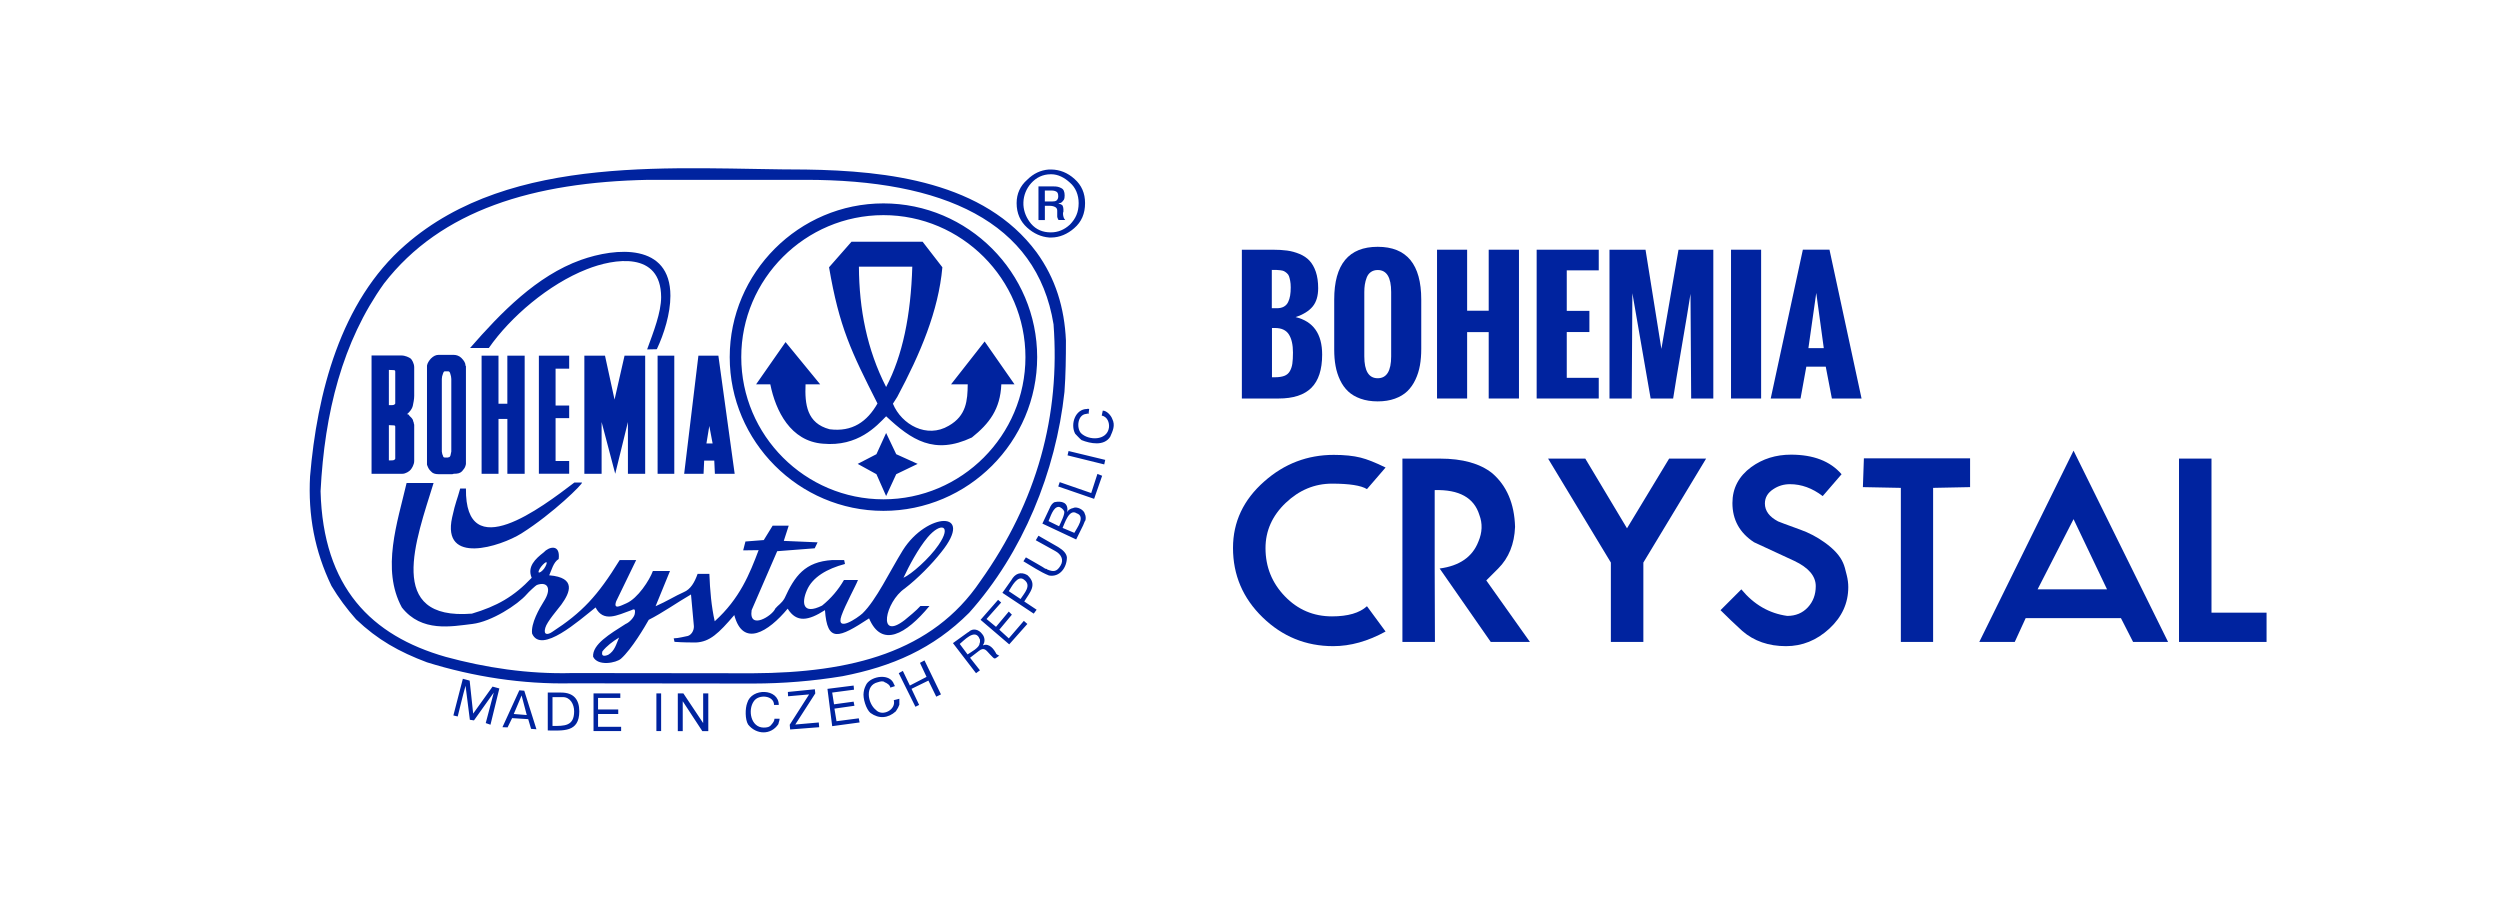<?xml version="1.0" encoding="UTF-8"?> <svg xmlns="http://www.w3.org/2000/svg" xmlns:xlink="http://www.w3.org/1999/xlink" version="1.1" x="0px" y="0px" viewBox="0 0 2131.2 767.73" style="enable-background:new 0 0 2131.2 767.73;" xml:space="preserve"> <style type="text/css"> .st0{fill-rule:evenodd;clip-rule:evenodd;fill:#00239F;} .st1{fill:#00239F;} </style> <g id="background"> </g> <g id="objects"> <path class="st0" d="M753.12,183.4c66.58,0,121.05,54.47,121.05,121.05c0,66.75-54.47,121.21-121.05,121.21 c-66.75,0-121.21-54.47-121.21-121.21C631.91,237.87,686.38,183.4,753.12,183.4 M753.12,173.39c72.2,0,131.05,59.03,131.05,131.06 c0,72.02-58.85,131.05-131.05,131.05c-72.02,0-131.05-59.03-131.05-131.05C622.07,232.42,681.1,173.39,753.12,173.39 M732.21,227.32h45.5c-1.22,41.29-8.26,75.9-22.31,102.6C739.07,297.94,732.39,263.52,732.21,227.32 M701.47,378.23 c-27.58-2.12-40.22-27.94-44.8-50.59h-12.12l25.12-36.02l29.51,36.02h-12.47c-0.7,17.03,1.06,33.2,20.55,38.3 c19.33,2.46,31.98-6.51,40.77-21.97c-22.5-44.44-32.52-65-41.29-116.12l19.15-21.79h60.61l16.85,21.79 c-3.32,37.24-18.78,73.62-38.46,110.5l-3.7,5.8c7.39,17.93,29,29.86,47.61,18.79c15.11-8.6,15.99-21.61,16.17-35.3h-14.23 l28.64-36.54l25.47,36.54h-11.25c-0.86,21.09-10.18,33.38-25.11,45.32c-32.14,15.11-51.47,2.12-73.08-18.09 C747.5,362.94,731.51,381.05,701.47,378.23z M731.17,395.45l15.97-8.26l8.26-18.09l8.61,18.09l18.27,8.26l-18.27,8.79l-8.61,18.61 l-8.26-18.61L731.17,395.45z M602.21,378.06h5.28l-2.82-14.93L602.21,378.06z M626.29,403.88h-16.87l-0.52-11.25h-8.61l-0.52,11.25 h-16.53l12.13-100.66h17.03L626.29,403.88z M574.82,403.88h-14.23V303.22h14.23V403.88z M512.86,359.79v44.1h-14.71V303.22h17.6 l8.14,37.42l8.51-37.42h17.6v100.66h-14.71v-44.1l-10.82,44.1L512.86,359.79z M485.21,345.73v10.71h-11.59v36.54h11.59v10.89 h-25.83V303.22h25.83v11.07h-11.59v31.44H485.21z M424.95,303.22v40.94h7.55v-40.94h14.77v100.66h-14.75v-46.73h-7.56v46.73h-14.41 V303.22H424.95z M386.83,302.52c2.3,0,4.75,0.88,6.51,2.64c2.28,2.28,3.5,4.4,3.5,6.5l0.36,0.52v83.45c0,0.52-0.36,0.88-0.36,1.4 c-0.34,1.58-1.74,3.34-2.98,4.75c-1.76,1.74-3.86,2.1-7.03,2.1l-1.22,0.36h-11.77c-3,0-5.1-0.72-6.5-2.46 c-1.58-1.42-2.46-3.17-3-4.75c-0.34-0.52-0.34-0.88-0.34-1.4v-83.09v-0.88c0.34-2.1,1.74-4.22,3.32-5.98 c2.29-2.28,4.4-3.16,6.51-3.16H386.83z M382.27,316.57c0.52,0,1.22,0.52,1.58,1.94c0.52,1.58,0.88,3.16,0.88,4.56v61.84 c-0.18,1.06-0.52,2.46-0.7,3.34c-0.54,1.4-1.06,1.58-1.76,1.58l-0.36,0.18h-2.8c-0.88,0-1.24-0.36-1.58-1.76 c-0.54-0.88-0.7-2.28-0.88-3.34v-1.06v-60.09v-0.7c0-1.4,0.34-2.98,0.88-4.22c0.52-1.76,1.04-2.28,1.58-2.28H382.27z M331.5,392.47 h1.76c1.04,0,2.1,0,2.62-0.36c0.71-0.34,1.06-0.7,1.06-1.06v-27.23c0-0.88-0.34-1.22-1.58-1.22c-0.52,0-2.1-0.18-3.86-0.18V392.47z M331.5,345.37h1.76c1.04,0,2.1,0,2.62-0.34c0.71-0.36,1.06-0.7,1.06-1.06v-27.23c0-0.88-0.34-1.24-1.58-1.24 c-0.52,0-2.1-0.16-3.86-0.16V345.37z M316.74,303.04h25.47c3.17,0,6.51,1.58,7.91,2.64c1.04,0.88,2.98,4.22,2.98,7.38v24.42 c0,2.98-0.7,5.98-1.22,8.61c-0.54,2.28-2.28,4.74-4.92,7.02c0.52,0,1.04,0,1.4,0.36c0.18,0.16,0.52,0.88,0.88,1.22 c0.18,0.18,1.58,1.42,1.76,1.76c0.52,0.52,1.22,1.76,1.22,2.64c0,0,0.54,0.88,0.54,1.76c0,0.34,0.34,0.88,0.34,1.22v30.92 c0,3.16-2.1,6.32-2.98,7.38c-1.06,1.42-4.4,3.52-7.03,3.52h-26.35V303.04z M379.96,559.97c-63.36-18.08-104.54-59.07-106.68-141.23 c3.4-66.94,18.61-127.44,54.05-177.02c48.51-62.83,127.8-86.45,225.17-88.41h133.7c117.59-0.18,197.78,35.44,211.92,123.14 c5.74,77.33-13.61,150.54-62.47,219.09c-40.8,60.32-109.73,78.04-194.03,78.4l-153.57-0.18 C449.94,574.82,413.43,569.09,379.96,559.97z M364.01,564.62c-23.8-8.96-42.05-19.15-60.49-36.69 c-8.06-9.14-14.86-18.26-20.95-28.46c-14.31-29.71-20.04-60.15-18.25-93.44c5.92-70.16,25.78-149.1,81.26-197.24 c90.75-79.29,232.15-64.26,341.51-64.26c69.64,1.07,151.97,10.39,196.54,70.52c16.27,22.38,23.8,47.43,25.05,75.18 c0,14.32-0.18,29.36-1.25,43.86c-7.35,68.01-35.44,137.1-81.26,188.29c-30.79,30.79-65.69,45.82-107.94,54.06 c-25.14,4.14-50.58,6.24-76.06,6.26l-155.01-0.18C445.47,583.41,403.76,576.97,364.01,564.62 M396.87,584.6 c-2.47,8.61-4.47,17.48-6.68,26.17l-3.7-0.86l8.08-31.28l5.8,1.58l3,28.11l16.51-23.01l5.8,1.58l-7.56,30.92l-4.04-1.4l6.85-26 l-16.87,23.71l-3.52-0.52L396.87,584.6z M432.7,620.08l-4.38-0.16l14.39-31.46l4.22,0.36l10.37,32.86l-4.57-0.36l-2.44-8.26 l-13.71-0.88L432.7,620.08z M449.05,609.55l-4.4-16.69l-6.68,15.81L449.05,609.55z M478.39,590.4c10.63,0,15.45,5.95,15.45,15.99 c0,18.26-14.07,16.33-26.88,16.33V590.4H478.39z M471.01,618.86c10.01,0,18.43,0.31,18.43-12.47c0-5.83-3.16-12.12-9.66-12.12 h-8.78V618.86z M527.04,604.81v3.86h-17.21v10.89h19.67v3.68h-23.53V591.1h22.83v3.86h-18.97v9.85H527.04z M563.6,623.24h-4.04 V591.1h4.04V623.24z M582.03,623.26h-4.22V591.1h4.75l16.87,25.3v-25.3h4.38v32.16h-5.1l-16.69-25.48V623.26z M664.6,612.7 c0,1.48-0.83,3.07-1.04,4.57c-6.47,9.69-19,9.03-25.83,0.34c-2.56-4.14-2.62-13.68-0.72-18.43c3.68-12.88,26.88-12.44,26.88,1.74 h-4.04c0-8.14-13.08-9.34-17.21-3.16c-5.39,7.56-2.55,22.49,8.42,22.49c2.64,0,4.93-0.34,6.51-2.46c1.58-1.76,2.64-3.34,2.64-5.1 H664.6z M671.82,593.56l-0.18-3.68l23.01-2.29l0.36,3.52l-17.05,26.53l20.03-1.74l0.36,4.04l-24.77,1.92l-0.36-4.04l16.51-25.83 L671.82,593.56z M727.69,598.13l0.7,3.52l-17.05,2.44l1.76,10.73l18.99-2.47l0.7,3.52l-23.37,3.17l-4.04-31.8l22.31-2.82l0.34,3.52 l-18.61,2.46l1.58,10.01L727.69,598.13z M766.68,595.67v5.1c-0.54,1.58-1.4,3.32-3,5.62c-6.63,5.98-14.35,6.59-21.61,1.4 c-3.7-3.08-6.72-12.65-5.8-17.75c0.36-2.8,1.24-4.74,2.46-7.02c4.63-6.94,20.21-9.16,23.38,0.34c0.34,0.36,0.7,1.06,0.7,1.58 l-3.86,1.24c0-2.07-3.16-4.1-4.75-4.57c-1.24-1.22-3.34-0.88-5.98,0c-11.07,2.64-8.64,17.88-1.58,23.55 c5.63,6.1,17.48-0.21,15.29-8.26L766.68,595.67z M783.55,600.93l-3.17,1.58l-14.22-28.63l3.5-1.94l5.98,12.47l14.23-7.38 l-5.62-11.95l3.86-2.1l14.05,28.98l-4.02,1.94l-6.69-13.71l-14.4,7.03L783.55,600.93z M812.36,548.24l11.25-8.09 c0.7-0.34,1.22-1.06,2.1-1.4c3.7-3.7,8.81-2.09,11.59,1.76c2.25,2.55,2.7,6.53,0.72,9.31v0.34c5.26-2.19,9.33,3.22,11.41,7.39 c0.39,0.19,2.37,1.76,2.64,1.22c-4.87,3.49-3.61,3.61-8.09-0.88c-2.82-2.83-4.75-6.85-9.48-2.98l-7.55,5.8l8.43,10.71l-3.34,2.46 L812.36,548.24z M824.83,557.89c2.55-1.77,10.19-5.74,10.19-9.31c0.7-1.4,0.34-2.1,0.34-3.34c0-0.45-0.88-1.37-0.88-1.92 c-4.11-6.85-12.71,2.73-16.33,5.62L824.83,557.89z M859.97,521.35l2.64,2.64l-10.71,12.83l8.08,7.38l12.83-14.93l2.98,2.64 l-15.45,17.39l-24.43-20.91l14.93-17.05l2.64,2.29L841,527.69l8.08,6.68L859.97,521.35z M862.09,494.65 c3.08-5.56,7.87-7.72,13.7-4.4c8.97,8.08,2.15,14.66-2.64,22.49l10.55,7.03l-2.46,3.34l-26.72-17.75L862.09,494.65z M869.99,510.64 c3.13-4.89,9.66-11.47,3.16-16.33c-5.56-4.87-10.97,6.26-13.17,9.66L869.99,510.64z M874.56,475.14c1.36,0.79,16.5,9.33,16.5,9.67 c0.36,0,1.24,0,1.76,0.7c5.29,2.12,8.05,2,11.25-3.34c3.17-5.07,0.31-9.87-4.58-12.47l-16.5-9.14l2.26-3.86l16.87,9.67 c4.58,2.8,7.03,5.62,7.39,8.78c0,8.55-6,17.14-15.29,15.45c-7.57-3.03-14.72-8.03-21.79-12.12L874.56,475.14z M894.59,433.69 c1.22-3.16,2.8-4.92,4.38-5.62c6.05-1.21,11.89,0.13,10.89,8.08l0.18,0.36c0-1.61,3.23-3.19,4.58-3.34 c3.17-1.82,9.52,1.33,10.18,4.92c0.88,1.76,0.88,3.7,0.54,5.44c-0.72,0.72-1.39,3.13-1.94,4.22l-5.98,12.13l-28.81-13.53 L894.59,433.69z M915.84,454.25c2.13-3.99,9.9-14.05,1.94-16.69c-6.32-4.22-10.21,8.75-11.95,12.47L915.84,454.25z M902.84,448.62 c0.85-1.98,5.68-11.16,4.2-12.99c-0.36-1.27-2.97-3.52-4.56-3.52c-4.68,0-7.08,8.76-8.61,12.12L902.84,448.62z M939.56,405.58 l-6.85,19.67l-30.58-10.54l1.24-3.7l26.88,9.31l5.28-16.33L939.56,405.58z M910.92,384.49l31.27,7.56l-0.86,3.86l-31.28-7.72 L910.92,384.49z M940.09,350.05c3.44,0,7.06,4.17,8.08,7.03c2.82,5.63,0.4,10.25-1.76,15.29c-5.22,8.11-16.85,5.83-24.41,2.8 c-1.94-1.58-3.7-3.68-5.45-5.44c-4.28-8.05,0.02-21.09,10.19-21.09c0.54-0.36,1.22,0,1.76,0l-0.54,4.22 c-0.34,0-0.86-0.36-1.22-0.36c-0.18,0.36-0.54,0.36-0.88,0.36c-7.15,0.72-8.35,11.73-4.4,16.33c6.54,6.54,22.22,6.57,23.89-4.56 c0.58-4.31-1.36-9.42-6.14-10.37L940.09,350.05z M866.65,173.15c0-8.09,3.17-14.77,8.96-19.85c5.45-5.45,11.61-8.27,18.45-8.79 h2.46c6.86,0.18,13.53,2.64,19.51,8.08c5.98,5.28,8.96,12.13,8.96,20.56c0,8.96-2.98,15.99-9.31,21.43 c-5.62,4.92-12.46,7.91-19.49,7.91h-1.76c-6.86-0.54-13.17-3.34-18.81-8.43C869.81,188.78,866.65,181.93,866.65,173.15 M872.44,173.15v1.58c0.36,5.96,2.64,11.24,6.5,15.98c4.4,5.1,10.01,7.39,16.87,7.39c5.98,0,11.41-2.12,16.33-6.69 c4.75-4.92,7.39-10.36,7.39-18.27c0-7.02-2.64-13.35-7.39-17.39c-4.74-4.4-10.19-7.2-15.99-7.2h-0.34c-6.86,0-12.47,2.8-16.87,7.72 c-4.04,4.57-6.32,10.37-6.5,16.17V173.15z M885.26,158.92h13.01c2.64,0,4.4,0.34,6.32,1.4c2.12,0.88,3,3.16,3,6.32 c0,1.42-0.18,2.82-0.7,3.7c-0.7,1.06-1.58,1.94-2.29,2.46c-0.18,0.18-0.7,0.18-1.22,0.36c-0.18,0-0.7,0.16-0.88,0.16v0.36 c1.76,0.18,2.64,0.88,3.34,1.58c0.36,1.06,0.7,1.94,0.7,2.98v2.12c0,0.36-0.34,0.88-0.34,1.06v1.22c0,0.89,0.34,1.94,0.52,2.64 c0.18,0.7,0.7,1.58,1.4,2.28h-5.8c0-0.34-0.18-0.52-0.36-0.7c-0.16-0.52-0.34-0.7-0.34-0.88c-0.22-0.43-0.34-0.91-0.36-1.4v-1.76 v-0.88v-0.88v-0.7v-0.7c0-1.22-0.34-2.1-1.22-2.82c-0.7-0.52-2.46-1.4-4.92-1.4h-4.4v12.13h-5.45V158.92z M890.71,171.74h6.33 c1.4,0,2.62-0.16,3.5-0.7c0.36-0.36,1.06-1.06,1.22-1.58c0.18-0.7,0.36-1.06,0.36-1.4v-0.88c0-1.94-0.52-3.16-1.4-3.7 c-1.4-0.88-2.82-1.06-4.4-1.06h-5.62V171.74z M770.2,492.55c4.56-9.85,12.47-24.78,20.55-34.44c11.25-13.35,21.09-10.54,9.31,6.5 C792.17,476.2,776.88,489.55,770.2,492.55 M465.91,479.36c0.52,0.36-0.36,3-2.12,5.45c-1.76,2.28-3.86,3.68-4.56,3.16 c-0.54-0.36,0.34-2.64,2.1-4.92C463.28,480.6,465.38,478.84,465.91,479.36 M505.61,559.83c-0.7-10.54,14.23-19.33,27.76-27.94 c3.16-1.22,7.2-5.62,7.73-8.43c1.04-5.62-1.42-3.86-3.17-3.16c-11.77,4.22-23.53,10.54-30.21-2.46 c-14.23,11.25-46.39,40.06-54.11,22.31c-1.24-8.6,6.32-21.61,9.84-27.23c7.2-11.07,3.5-17.57-5.8-14.23 c-0.7,0.18-7.21,6.15-8.61,7.91c-7.73,8.96-30.22,23.37-46.21,25.29c-17.91,2.12-43.39,7.39-60.25-14.05 c-17.75-32.68-3.7-72.74,4.04-106.12h23.01c-14.93,48.49-41.46,117.37,32.68,111.39c21.25-6.33,35.66-14.41,50.95-30.56 c-4.04-9.49,3.16-16.17,10.18-21.62c4.4-4.92,14.41-7.56,12.83,5.63c-4.56,2.64-6.15,9.84-8.08,13.87 c23.37,1.94,17.75,14.75,10.36,24.95c-2.98,4.04-12.29,14.57-13.7,19.85c-1.76,6.15,1.94,6.15,5.8,3.52 c25.65-16.69,38.66-30.56,57.63-61.32h14.05l-17.03,35.14c-2.64,7.56,3.68,3.87,8.6,1.76c9.84-4.22,19.86-19.85,22.67-27.58h14.59 l-12.29,30.04c9.66-4.22,16.69-8.78,23.89-11.94c5.98-2.46,9.31-8.27,11.94-15.65h10.03c0.52,14.07,1.74,27.94,4.56,40.41 c21.43-19.33,29.86-40.58,37.42-60.62l-13.17,0.18l1.94-7.56l15.63-1.22l7.56-12.29h13.7l-4.2,12.99l28.81,1.24l-2.46,5.08 l-31.97,2.47l-21.79,50.24c-2.64,17.39,17.73,4.92,20.19-1.4c2.3-2.82,5.45-4.4,7.91-8.78c8.61-18.81,17.21-31.1,40.76-32.52h10.01 l0.7,3.35c-15.29,4.04-27.76,11.24-32.5,22.49c-4.58,10.54-3.7,21.25,12.99,12.99c7.51-6.04,13.83-13.43,18.63-21.79h11.95 c-1.76,4.74-10.89,21.27-14.07,30.4c-5.08,14.75,13.71,1.92,17.93-1.94c11.77-11.42,23.01-35.48,34.44-53.93 c20.39-32.32,62.01-34.62,32.67,1.76c-7.72,9.84-19.85,22.31-31.09,30.92c-16.69,11.42-23.55,45.14,0,26.88 c2.8-2.29,10.36-8.43,13.35-11.95h7.73c-20.22,24.42-40.77,35.84-51.49,10.54c-25.99,17.05-35.66,20.91-37.6-7.02 c-14.23,9.13-24.23,10.89-31.79-1.24c-16.53,19.85-38.13,33.38-45.51,5.45c-13.35,15.63-20.91,22.83-32.68,23.37 c-3.86,0-10.88,0-18.27-0.54l-0.7-2.98c4.74-0.18,9.13-1.58,10.71-1.76c4.22-0.36,6.68-4.92,6.5-8.61l-2.46-27.05 c-11.59,6.68-24.41,15.81-36.02,21.61c-3.16,5.62-14.57,25.11-23.71,33.2C525.3,565.09,509.65,568.27,505.61,559.83z M513.53,555.26c3.86-4.74,8.78-8.43,14.22-11.77c-2.44,5.62-3.68,11.43-9.3,14.75C514.41,559.83,512.47,559.13,513.53,555.26 M385.44,441.06c3-13.7,4.22-14.75,6.85-24.59h4.92c-0.88,66.23,64.66,15.99,92.41-5.1h6.5c1.24,0.7-24.59,26.35-51.65,43.4 C426.74,465.83,376.31,482.18,385.44,441.06 M551.65,297.88c5.44-14.93,11.95-31.44,11.95-44.63 c-0.18-39.34-40.06-33.02-63.42-23.71c-32.34,12.65-65.18,40.76-83.45,67.1h-15.99c26.35-30.21,56.75-61.49,94.35-75.02 c30.04-10.71,76.42-14.57,76.42,30.58c0,15.11-5.44,32.5-11.59,45.5L551.65,297.88z"></path> <path class="st1" d="M1181.17,538.36c-15.1,8.32-29.97,12.47-44.63,12.47c-23.25,0-43.32-8.17-60.17-24.54 c-16.85-16.35-25.26-36.09-25.26-59.21c0-22.13,8.88-41.03,26.65-56.67c17.05-15.1,36.79-22.64,59.22-22.64 c9.02,0,16.63,0.77,22.84,2.32c5.62,1.4,12.74,4.23,21.36,8.46l-15.87,18.4c-5.05-3.11-15.01-4.66-29.8-4.66 c-14.81,0-27.96,5.47-39.46,16.39c-11.49,10.94-17.23,23.8-17.23,38.6c0,15.95,5.5,29.61,16.5,41.04 c11,11.42,24.38,17.12,40.19,17.12c13.52,0,23.47-2.88,29.8-8.66L1181.17,538.36z"></path> <path class="st1" d="M1261.12,438.96c-4.53-14.66-17.21-21.73-38.08-21.16v66.84l0.21,62.6h-27.72V390.95h31.95 c19.31,0,34.19,4.16,44.63,12.47c12.4,10.71,18.88,25.96,19.45,45.68c-0.57,14.66-5.35,26.53-14.37,35.54l-10.16,10.16l37.21,52.44 h-33.4l-43.57-62.6c16.93-2.25,27.93-9.88,32.99-22.83C1263.65,453.91,1263.92,446.3,1261.12,438.96"></path> <polygon class="st1" points="1454.43,390.94 1400.93,479.56 1400.93,547.25 1373.23,547.25 1373.23,479.56 1319.71,390.94 1351.42,390.94 1386.98,450.37 1422.91,390.94 "></polygon> <path class="st1" d="M1575.62,500.5c0,13.68-5.4,25.5-16.18,35.44c-10.79,9.94-23.08,14.9-36.9,14.9 c-14.8,0-27.21-4.29-37.23-12.91c-6.77-6.2-12.98-12.12-18.61-17.76l17.76-17.76c10.71,12.98,23.75,20.52,39.12,22.64 c7.2,0,13.05-2.44,17.57-7.3c4.5-4.87,6.75-10.89,6.75-18.09c0-8.58-6.13-15.78-18.39-21.56c-11.41-5.35-22.84-10.66-34.26-15.87 c-12.26-8.03-18.39-19.16-18.39-33.41c0-12.55,5.35-22.77,16.05-30.67c9.75-7.05,21.01-10.57,33.86-10.57 c19.18,0,33.54,5.56,43.14,16.69l-16.08,18.63c-8.88-6.78-18.18-10.15-27.93-10.15c-5.22,0-9.92,1.4-14.16,4.23 c-4.78,3.1-7.2,7.17-7.2,12.25c0,6.21,3.74,11.3,11.22,15.23c0.85,0.43,7.11,2.76,18.81,6.99c7.48,2.67,14.47,6.33,20.95,11 c7.88,5.63,13.11,11.42,15.65,17.33c0.98,2.12,2.04,5.65,3.16,10.6C1575.2,493.87,1575.62,497.26,1575.62,500.5"></path> <polygon class="st1" points="1679.46,415.26 1647.94,415.9 1647.94,547.25 1620.43,547.25 1620.43,415.9 1588.08,415.26 1588.93,390.73 1679.46,390.73 "></polygon> <path class="st1" d="M1848.25,547.25h-29.83l-10.36-20.31h-81.22l-9.31,20.31h-30.24l80.37-163.07L1848.25,547.25z M1796.21,502.41 l-28.55-59.86L1737,502.41H1796.21z"></path> <polygon class="st1" points="1932.2,547.24 1857.56,547.24 1857.56,390.94 1885.25,390.94 1885.25,522.28 1932.2,522.28 "></polygon> <path class="st1" d="M1058.66,339.72V212.87h26.14c4.71,0,8.85,0.24,12.44,0.73c3.61,0.49,7.11,1.45,10.58,2.89 c3.46,1.43,6.29,3.34,8.51,5.74c2.24,2.41,4.04,5.56,5.38,9.48c1.33,3.93,2,8.58,2,13.93c0,6.62-1.55,11.83-4.69,15.65 c-3.11,3.8-7.96,6.81-14.54,9.02c15.08,3.67,22.62,14.32,22.62,31.99c0,12.74-3.06,22.16-9.15,28.27 c-6.11,6.11-15.44,9.15-27.99,9.15H1058.66z M1084.17,262.76h4.37c2.35,0,4.32-0.45,5.92-1.34c1.61-0.89,2.82-2.21,3.64-3.9 c0.82-1.73,1.4-3.56,1.71-5.54c0.33-1.97,0.51-4.29,0.51-6.97c0-2.12-0.15-3.98-0.46-5.57c-0.3-1.58-0.64-2.91-1.01-3.98 c-0.39-1.04-1.01-1.94-1.92-2.67c-0.86-0.75-1.67-1.27-2.35-1.64c-0.67-0.34-1.7-0.6-3.1-0.77c-1.37-0.15-2.49-0.25-3.34-0.27 c-0.85-0.01-2.16-0.03-3.95-0.03V262.76z M1084.32,321.61h2.4c3.34,0,6.02-0.4,8.11-1.18c2.06-0.77,3.62-2.09,4.71-3.96 c1.09-1.88,1.79-4.01,2.15-6.39c0.34-2.37,0.54-5.56,0.54-9.55c0-6.6-1.16-11.76-3.49-15.42c-2.32-3.67-6.29-5.5-11.88-5.5h-2.53 V321.61z"></path> <path class="st1" d="M1137.39,298v-42.64c0-29.98,12.35-44.96,37.08-44.96c24.75,0,37.12,14.98,37.12,44.96v41.99 c0,5.08-0.36,9.76-1.12,14.07c-0.76,4.31-2.03,8.38-3.85,12.22c-1.8,3.86-4.11,7.14-6.9,9.85c-2.8,2.7-6.33,4.81-10.61,6.36 c-4.28,1.55-9.16,2.32-14.65,2.32c-5.47,0-10.33-0.76-14.6-2.29c-4.26-1.51-7.79-3.59-10.57-6.2c-2.77-2.61-5.07-5.8-6.87-9.58 c-1.8-3.79-3.1-7.81-3.87-12.09C1137.76,307.74,1137.39,303.08,1137.39,298 M1185.94,303.78v-54.84c0-12.49-3.82-18.75-11.47-18.75 c-2.31,0-4.26,0.6-5.86,1.73c-1.61,1.15-2.77,2.73-3.53,4.72c-0.76,2-1.27,3.96-1.58,5.93c-0.31,1.94-0.46,4.08-0.46,6.36v54.84 c0,12.44,3.8,18.67,11.43,18.67C1182.12,322.45,1185.94,316.22,1185.94,303.78"></path> <polygon class="st1" points="1225.04,339.72 1225.04,212.87 1250.7,212.87 1250.7,264.88 1269.09,264.88 1269.09,212.87 1294.89,212.87 1294.89,339.72 1269.09,339.72 1269.09,283.12 1250.7,283.12 1250.7,339.72 "></polygon> <polygon class="st1" points="1309.97,339.72 1309.97,212.87 1362.9,212.87 1362.9,230.47 1335.63,230.47 1335.63,265.01 1354.93,265.01 1354.93,283.06 1335.63,283.06 1335.63,322.09 1362.9,322.09 1362.9,339.72 "></polygon> <path class="st1" d="M1372.05,339.72V212.87h30.73l13.52,84.55l14.6-84.55h29.67v126.85h-18.88l-0.57-89.23 c-1.42,9.18-3.87,24.05-7.41,44.62c-3.52,20.59-5.99,35.47-7.39,44.62h-19.18l-15.57-89.79l-0.55,89.79H1372.05z"></path> <rect x="1475.66" y="212.87" class="st1" width="25.66" height="126.85"></rect> <path class="st1" d="M1509.5,339.72l27.4-126.86h22.7l27.34,126.86h-25.3l-5.22-27.14h-16.56l-4.93,27.14H1509.5z M1541.63,296.79 h13.11l-6.42-47.08L1541.63,296.79z"></path> </g> </svg> 